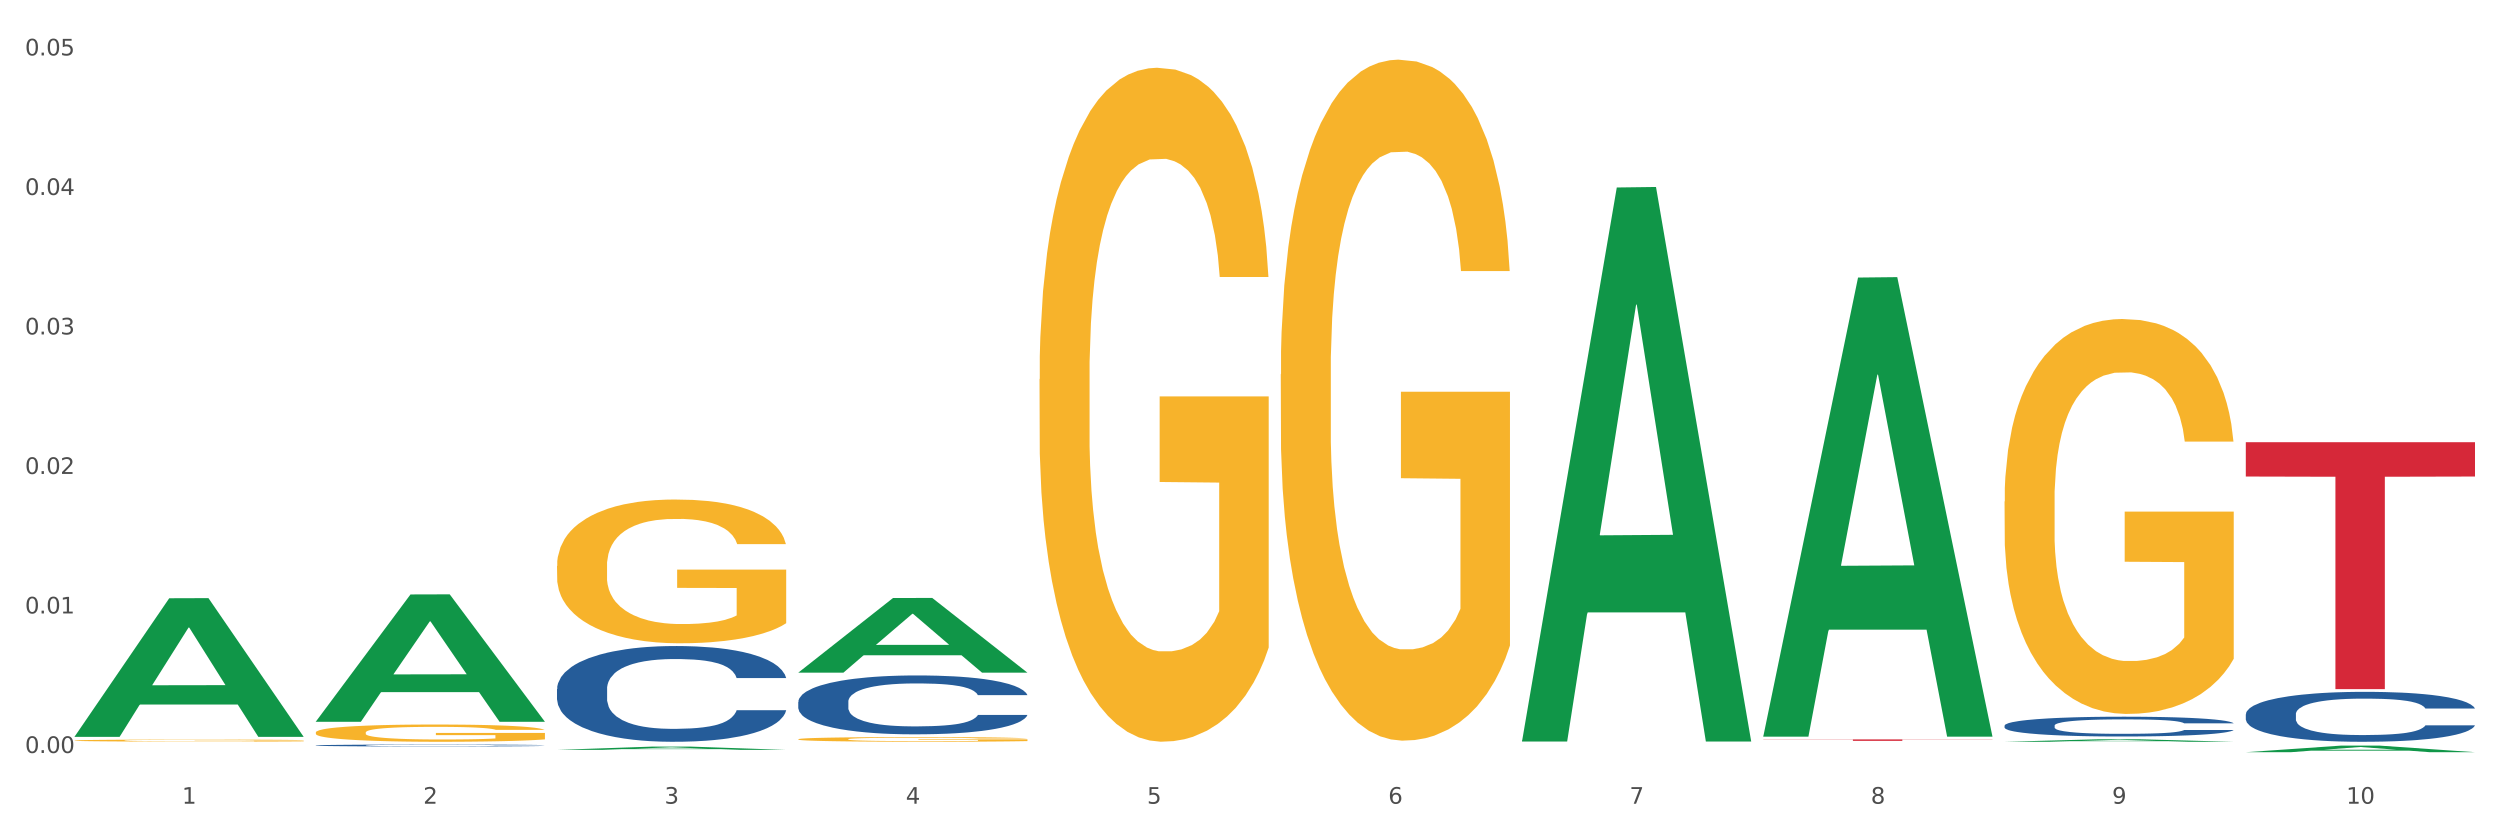 <?xml version="1.0" encoding="utf-8" standalone="no"?>
<!DOCTYPE svg PUBLIC "-//W3C//DTD SVG 1.1//EN"
  "http://www.w3.org/Graphics/SVG/1.1/DTD/svg11.dtd">
<svg xmlns:xlink="http://www.w3.org/1999/xlink" width="1080pt" height="360pt" viewBox="0 0 1080 360" xmlns="http://www.w3.org/2000/svg" version="1.1">
 <rect x="0" y="0" width="1080" height="360" fill="#333333" stroke="none"/>
 <defs>
  <style type="text/css">*{stroke-linejoin: round; stroke-linecap: butt}</style>
 </defs>
 <g id="figure_1">
  <g id="patch_1">
   <path d="M 0 360 
L 1080 360 
L 1080 0 
L 0 0 
z
" style="fill: #ffffff; stroke: #ffffff; stroke-linejoin: miter"/>
  </g>
  <g id="axes_1">
   <g id="matplotlib.axis_1">
    <g id="xtick_1">
     <g id="text_1">
      <!-- 1 -->
      <g style="fill: #4d4d4d" transform="translate(78.627 347.204) scale(0.096 -0.096)">
       <defs>
        <path id="DejaVuSans-31" d="M 794 531 
L 1825 531 
L 1825 4091 
L 703 3866 
L 703 4441 
L 1819 4666 
L 2450 4666 
L 2450 531 
L 3481 531 
L 3481 0 
L 794 0 
L 794 531 
z
" transform="scale(0.016)"/>
       </defs>
       <use xlink:href="#DejaVuSans-31"/>
      </g>
     </g>
    </g>
    <g id="xtick_2">
     <g id="text_2">
      <!-- 2 -->
      <g style="fill: #4d4d4d" transform="translate(182.851 347.204) scale(0.096 -0.096)">
       <defs>
        <path id="DejaVuSans-32" d="M 1228 531 
L 3431 531 
L 3431 0 
L 469 0 
L 469 531 
Q 828 903 1448 1529 
Q 2069 2156 2228 2338 
Q 2531 2678 2651 2914 
Q 2772 3150 2772 3378 
Q 2772 3750 2511 3984 
Q 2250 4219 1831 4219 
Q 1534 4219 1204 4116 
Q 875 4013 500 3803 
L 500 4441 
Q 881 4594 1212 4672 
Q 1544 4750 1819 4750 
Q 2544 4750 2975 4387 
Q 3406 4025 3406 3419 
Q 3406 3131 3298 2873 
Q 3191 2616 2906 2266 
Q 2828 2175 2409 1742 
Q 1991 1309 1228 531 
z
" transform="scale(0.016)"/>
       </defs>
       <use xlink:href="#DejaVuSans-32"/>
      </g>
     </g>
    </g>
    <g id="xtick_3">
     <g id="text_3">
      <!-- 3 -->
      <g style="fill: #4d4d4d" transform="translate(287.074 347.204) scale(0.096 -0.096)">
       <defs>
        <path id="DejaVuSans-33" d="M 2597 2516 
Q 3050 2419 3304 2112 
Q 3559 1806 3559 1356 
Q 3559 666 3084 287 
Q 2609 -91 1734 -91 
Q 1441 -91 1130 -33 
Q 819 25 488 141 
L 488 750 
Q 750 597 1062 519 
Q 1375 441 1716 441 
Q 2309 441 2620 675 
Q 2931 909 2931 1356 
Q 2931 1769 2642 2001 
Q 2353 2234 1838 2234 
L 1294 2234 
L 1294 2753 
L 1863 2753 
Q 2328 2753 2575 2939 
Q 2822 3125 2822 3475 
Q 2822 3834 2567 4026 
Q 2313 4219 1838 4219 
Q 1578 4219 1281 4162 
Q 984 4106 628 3988 
L 628 4550 
Q 988 4650 1302 4700 
Q 1616 4750 1894 4750 
Q 2613 4750 3031 4423 
Q 3450 4097 3450 3541 
Q 3450 3153 3228 2886 
Q 3006 2619 2597 2516 
z
" transform="scale(0.016)"/>
       </defs>
       <use xlink:href="#DejaVuSans-33"/>
      </g>
     </g>
    </g>
    <g id="xtick_4">
     <g id="text_4">
      <!-- 4 -->
      <g style="fill: #4d4d4d" transform="translate(391.298 347.204) scale(0.096 -0.096)">
       <defs>
        <path id="DejaVuSans-34" d="M 2419 4116 
L 825 1625 
L 2419 1625 
L 2419 4116 
z
M 2253 4666 
L 3047 4666 
L 3047 1625 
L 3713 1625 
L 3713 1100 
L 3047 1100 
L 3047 0 
L 2419 0 
L 2419 1100 
L 313 1100 
L 313 1709 
L 2253 4666 
z
" transform="scale(0.016)"/>
       </defs>
       <use xlink:href="#DejaVuSans-34"/>
      </g>
     </g>
    </g>
    <g id="xtick_5">
     <g id="text_5">
      <!-- 5 -->
      <g style="fill: #4d4d4d" transform="translate(495.522 347.204) scale(0.096 -0.096)">
       <defs>
        <path id="DejaVuSans-35" d="M 691 4666 
L 3169 4666 
L 3169 4134 
L 1269 4134 
L 1269 2991 
Q 1406 3038 1543 3061 
Q 1681 3084 1819 3084 
Q 2600 3084 3056 2656 
Q 3513 2228 3513 1497 
Q 3513 744 3044 326 
Q 2575 -91 1722 -91 
Q 1428 -91 1123 -41 
Q 819 9 494 109 
L 494 744 
Q 775 591 1075 516 
Q 1375 441 1709 441 
Q 2250 441 2565 725 
Q 2881 1009 2881 1497 
Q 2881 1984 2565 2268 
Q 2250 2553 1709 2553 
Q 1456 2553 1204 2497 
Q 953 2441 691 2322 
L 691 4666 
z
" transform="scale(0.016)"/>
       </defs>
       <use xlink:href="#DejaVuSans-35"/>
      </g>
     </g>
    </g>
    <g id="xtick_6">
     <g id="text_6">
      <!-- 6 -->
      <g style="fill: #4d4d4d" transform="translate(599.745 347.204) scale(0.096 -0.096)">
       <defs>
        <path id="DejaVuSans-36" d="M 2113 2584 
Q 1688 2584 1439 2293 
Q 1191 2003 1191 1497 
Q 1191 994 1439 701 
Q 1688 409 2113 409 
Q 2538 409 2786 701 
Q 3034 994 3034 1497 
Q 3034 2003 2786 2293 
Q 2538 2584 2113 2584 
z
M 3366 4563 
L 3366 3988 
Q 3128 4100 2886 4159 
Q 2644 4219 2406 4219 
Q 1781 4219 1451 3797 
Q 1122 3375 1075 2522 
Q 1259 2794 1537 2939 
Q 1816 3084 2150 3084 
Q 2853 3084 3261 2657 
Q 3669 2231 3669 1497 
Q 3669 778 3244 343 
Q 2819 -91 2113 -91 
Q 1303 -91 875 529 
Q 447 1150 447 2328 
Q 447 3434 972 4092 
Q 1497 4750 2381 4750 
Q 2619 4750 2861 4703 
Q 3103 4656 3366 4563 
z
" transform="scale(0.016)"/>
       </defs>
       <use xlink:href="#DejaVuSans-36"/>
      </g>
     </g>
    </g>
    <g id="xtick_7">
     <g id="text_7">
      <!-- 7 -->
      <g style="fill: #4d4d4d" transform="translate(703.969 347.204) scale(0.096 -0.096)">
       <defs>
        <path id="DejaVuSans-37" d="M 525 4666 
L 3525 4666 
L 3525 4397 
L 1831 0 
L 1172 0 
L 2766 4134 
L 525 4134 
L 525 4666 
z
" transform="scale(0.016)"/>
       </defs>
       <use xlink:href="#DejaVuSans-37"/>
      </g>
     </g>
    </g>
    <g id="xtick_8">
     <g id="text_8">
      <!-- 8 -->
      <g style="fill: #4d4d4d" transform="translate(808.193 347.204) scale(0.096 -0.096)">
       <defs>
        <path id="DejaVuSans-38" d="M 2034 2216 
Q 1584 2216 1326 1975 
Q 1069 1734 1069 1313 
Q 1069 891 1326 650 
Q 1584 409 2034 409 
Q 2484 409 2743 651 
Q 3003 894 3003 1313 
Q 3003 1734 2745 1975 
Q 2488 2216 2034 2216 
z
M 1403 2484 
Q 997 2584 770 2862 
Q 544 3141 544 3541 
Q 544 4100 942 4425 
Q 1341 4750 2034 4750 
Q 2731 4750 3128 4425 
Q 3525 4100 3525 3541 
Q 3525 3141 3298 2862 
Q 3072 2584 2669 2484 
Q 3125 2378 3379 2068 
Q 3634 1759 3634 1313 
Q 3634 634 3220 271 
Q 2806 -91 2034 -91 
Q 1263 -91 848 271 
Q 434 634 434 1313 
Q 434 1759 690 2068 
Q 947 2378 1403 2484 
z
M 1172 3481 
Q 1172 3119 1398 2916 
Q 1625 2713 2034 2713 
Q 2441 2713 2670 2916 
Q 2900 3119 2900 3481 
Q 2900 3844 2670 4047 
Q 2441 4250 2034 4250 
Q 1625 4250 1398 4047 
Q 1172 3844 1172 3481 
z
" transform="scale(0.016)"/>
       </defs>
       <use xlink:href="#DejaVuSans-38"/>
      </g>
     </g>
    </g>
    <g id="xtick_9">
     <g id="text_9">
      <!-- 9 -->
      <g style="fill: #4d4d4d" transform="translate(912.416 347.204) scale(0.096 -0.096)">
       <defs>
        <path id="DejaVuSans-39" d="M 703 97 
L 703 672 
Q 941 559 1184 500 
Q 1428 441 1663 441 
Q 2288 441 2617 861 
Q 2947 1281 2994 2138 
Q 2813 1869 2534 1725 
Q 2256 1581 1919 1581 
Q 1219 1581 811 2004 
Q 403 2428 403 3163 
Q 403 3881 828 4315 
Q 1253 4750 1959 4750 
Q 2769 4750 3195 4129 
Q 3622 3509 3622 2328 
Q 3622 1225 3098 567 
Q 2575 -91 1691 -91 
Q 1453 -91 1209 -44 
Q 966 3 703 97 
z
M 1959 2075 
Q 2384 2075 2632 2365 
Q 2881 2656 2881 3163 
Q 2881 3666 2632 3958 
Q 2384 4250 1959 4250 
Q 1534 4250 1286 3958 
Q 1038 3666 1038 3163 
Q 1038 2656 1286 2365 
Q 1534 2075 1959 2075 
z
" transform="scale(0.016)"/>
       </defs>
       <use xlink:href="#DejaVuSans-39"/>
      </g>
     </g>
    </g>
    <g id="xtick_10">
     <g id="text_10">
      <!-- 10 -->
      <g style="fill: #4d4d4d" transform="translate(1013.586 347.204) scale(0.096 -0.096)">
       <defs>
        <path id="DejaVuSans-30" d="M 2034 4250 
Q 1547 4250 1301 3770 
Q 1056 3291 1056 2328 
Q 1056 1369 1301 889 
Q 1547 409 2034 409 
Q 2525 409 2770 889 
Q 3016 1369 3016 2328 
Q 3016 3291 2770 3770 
Q 2525 4250 2034 4250 
z
M 2034 4750 
Q 2819 4750 3233 4129 
Q 3647 3509 3647 2328 
Q 3647 1150 3233 529 
Q 2819 -91 2034 -91 
Q 1250 -91 836 529 
Q 422 1150 422 2328 
Q 422 3509 836 4129 
Q 1250 4750 2034 4750 
z
" transform="scale(0.016)"/>
       </defs>
       <use xlink:href="#DejaVuSans-31"/>
       <use xlink:href="#DejaVuSans-30" transform="translate(63.623 0)"/>
      </g>
     </g>
    </g>
    <g id="xtick_11"/>
    <g id="xtick_12"/>
    <g id="xtick_13"/>
    <g id="xtick_14"/>
    <g id="xtick_15"/>
    <g id="xtick_16"/>
    <g id="xtick_17"/>
    <g id="xtick_18"/>
    <g id="xtick_19"/>
   </g>
   <g id="matplotlib.axis_2">
    <g id="ytick_1">
     <g id="text_11">
      <!-- 0.00 -->
      <g style="fill: #4d4d4d" transform="translate(10.8 325.285) scale(0.096 -0.096)">
       <defs>
        <path id="DejaVuSans-2e" d="M 684 794 
L 1344 794 
L 1344 0 
L 684 0 
L 684 794 
z
" transform="scale(0.016)"/>
       </defs>
       <use xlink:href="#DejaVuSans-30"/>
       <use xlink:href="#DejaVuSans-2e" transform="translate(63.623 0)"/>
       <use xlink:href="#DejaVuSans-30" transform="translate(95.41 0)"/>
       <use xlink:href="#DejaVuSans-30" transform="translate(159.033 0)"/>
      </g>
     </g>
    </g>
    <g id="ytick_2">
     <g id="text_12">
      <!-- 0.01 -->
      <g style="fill: #4d4d4d" transform="translate(10.8 265.018) scale(0.096 -0.096)">
       <use xlink:href="#DejaVuSans-30"/>
       <use xlink:href="#DejaVuSans-2e" transform="translate(63.623 0)"/>
       <use xlink:href="#DejaVuSans-30" transform="translate(95.41 0)"/>
       <use xlink:href="#DejaVuSans-31" transform="translate(159.033 0)"/>
      </g>
     </g>
    </g>
    <g id="ytick_3">
     <g id="text_13">
      <!-- 0.02 -->
      <g style="fill: #4d4d4d" transform="translate(10.8 204.751) scale(0.096 -0.096)">
       <use xlink:href="#DejaVuSans-30"/>
       <use xlink:href="#DejaVuSans-2e" transform="translate(63.623 0)"/>
       <use xlink:href="#DejaVuSans-30" transform="translate(95.41 0)"/>
       <use xlink:href="#DejaVuSans-32" transform="translate(159.033 0)"/>
      </g>
     </g>
    </g>
    <g id="ytick_4">
     <g id="text_14">
      <!-- 0.03 -->
      <g style="fill: #4d4d4d" transform="translate(10.8 144.484) scale(0.096 -0.096)">
       <use xlink:href="#DejaVuSans-30"/>
       <use xlink:href="#DejaVuSans-2e" transform="translate(63.623 0)"/>
       <use xlink:href="#DejaVuSans-30" transform="translate(95.41 0)"/>
       <use xlink:href="#DejaVuSans-33" transform="translate(159.033 0)"/>
      </g>
     </g>
    </g>
    <g id="ytick_5">
     <g id="text_15">
      <!-- 0.04 -->
      <g style="fill: #4d4d4d" transform="translate(10.8 84.217) scale(0.096 -0.096)">
       <use xlink:href="#DejaVuSans-30"/>
       <use xlink:href="#DejaVuSans-2e" transform="translate(63.623 0)"/>
       <use xlink:href="#DejaVuSans-30" transform="translate(95.41 0)"/>
       <use xlink:href="#DejaVuSans-34" transform="translate(159.033 0)"/>
      </g>
     </g>
    </g>
    <g id="ytick_6">
     <g id="text_16">
      <!-- 0.05 -->
      <g style="fill: #4d4d4d" transform="translate(10.8 23.95) scale(0.096 -0.096)">
       <use xlink:href="#DejaVuSans-30"/>
       <use xlink:href="#DejaVuSans-2e" transform="translate(63.623 0)"/>
       <use xlink:href="#DejaVuSans-30" transform="translate(95.41 0)"/>
       <use xlink:href="#DejaVuSans-35" transform="translate(159.033 0)"/>
      </g>
     </g>
    </g>
    <g id="ytick_7"/>
    <g id="ytick_8"/>
    <g id="ytick_9"/>
    <g id="ytick_10"/>
    <g id="ytick_11"/>
   </g>
   <g id="PolyCollection_1">
    <path d="M 32.175 318.204 
L 32.277 318.147 
L 73.107 258.444 
L 90.051 258.388 
L 131.187 318.316 
L 111.589 318.316 
L 102.709 304.361 
L 60.552 304.361 
L 60.246 304.586 
L 51.671 318.316 
L 32.175 318.316 
L 32.175 318.204 
L 65.86 296.033 
L 97.401 295.977 
L 81.783 271.162 
L 81.579 271.049 
L 81.375 271.218 
L 65.758 295.977 
L 65.86 296.033 
L 32.175 318.204 
z
" clip-path="url(#pcb79da518d)" style="fill: #109648"/>
    <path d="M 344.846 303.222 
L 344.963 303.199 
L 344.963 302.548 
L 345.314 301.665 
L 346.601 300.039 
L 348.24 298.807 
L 351.049 297.366 
L 352.57 296.762 
L 354.56 296.088 
L 358.656 294.996 
L 363.338 294.067 
L 366.615 293.556 
L 369.072 293.23 
L 374.573 292.649 
L 377.733 292.394 
L 381.01 292.185 
L 383.819 292.045 
L 388.5 291.883 
L 392.245 291.813 
L 396.576 291.79 
L 400.204 291.813 
L 405.002 291.906 
L 412.025 292.185 
L 414.716 292.347 
L 418.344 292.626 
L 422.09 292.998 
L 425.133 293.37 
L 428.644 293.904 
L 432.272 294.601 
L 435.783 295.484 
L 438.241 296.297 
L 440.23 297.157 
L 441.986 298.203 
L 443.273 299.341 
L 443.858 300.294 
L 422.441 300.294 
L 421.856 299.434 
L 420.685 298.505 
L 419.515 297.878 
L 418.227 297.366 
L 416.238 296.785 
L 414.482 296.414 
L 411.556 295.972 
L 408.865 295.693 
L 406.641 295.531 
L 403.949 295.391 
L 398.214 295.252 
L 394.118 295.252 
L 391.543 295.298 
L 388.383 295.414 
L 385.691 295.577 
L 382.531 295.856 
L 380.074 296.158 
L 377.616 296.553 
L 376.211 296.832 
L 374.105 297.343 
L 372.7 297.761 
L 370.828 298.482 
L 369.775 298.993 
L 367.902 300.317 
L 367.083 301.293 
L 366.732 301.967 
L 366.498 302.711 
L 366.498 306.336 
L 367.2 307.962 
L 367.785 308.659 
L 368.721 309.449 
L 370.477 310.472 
L 373.052 311.471 
L 375.743 312.191 
L 377.967 312.633 
L 380.074 312.958 
L 382.18 313.214 
L 384.755 313.446 
L 386.862 313.585 
L 390.022 313.725 
L 393.767 313.794 
L 396.693 313.794 
L 402.662 313.678 
L 405.353 313.562 
L 407.928 313.399 
L 410.737 313.144 
L 412.961 312.865 
L 414.248 312.656 
L 416.355 312.214 
L 417.993 311.75 
L 419.398 311.215 
L 420.334 310.751 
L 421.387 310.053 
L 422.207 309.263 
L 422.441 308.845 
L 443.858 308.845 
L 443.39 309.682 
L 442.571 310.495 
L 440.932 311.587 
L 439.645 312.214 
L 437.655 312.981 
L 435.549 313.632 
L 432.623 314.352 
L 429.931 314.887 
L 427.122 315.351 
L 424.079 315.77 
L 418.579 316.35 
L 416.589 316.513 
L 412.376 316.792 
L 409.099 316.955 
L 404.3 317.117 
L 399.385 317.21 
L 394.235 317.233 
L 389.671 317.187 
L 384.638 317.048 
L 381.478 316.908 
L 377.967 316.699 
L 373.871 316.374 
L 370.009 315.979 
L 366.38 315.514 
L 362.986 314.98 
L 359.826 314.375 
L 355.73 313.376 
L 352.687 312.4 
L 350.464 311.494 
L 348.942 310.727 
L 347.421 309.751 
L 346.601 309.077 
L 345.314 307.451 
L 344.846 305.941 
L 344.846 303.222 
z
" clip-path="url(#pcb79da518d)" style="fill: #255c99"/>
    <path d="M 865.964 313.456 
L 866.081 313.448 
L 866.081 313.229 
L 866.432 312.932 
L 867.719 312.385 
L 869.358 311.971 
L 872.167 311.487 
L 873.688 311.284 
L 875.678 311.057 
L 879.774 310.69 
L 884.456 310.378 
L 887.733 310.206 
L 890.19 310.096 
L 895.691 309.901 
L 898.851 309.815 
L 902.128 309.745 
L 904.937 309.698 
L 909.618 309.643 
L 913.364 309.62 
L 917.694 309.612 
L 921.322 309.62 
L 926.12 309.651 
L 933.143 309.745 
L 935.834 309.799 
L 939.463 309.893 
L 943.208 310.018 
L 946.251 310.143 
L 949.762 310.323 
L 953.39 310.557 
L 956.901 310.854 
L 959.359 311.128 
L 961.348 311.417 
L 963.104 311.768 
L 964.391 312.151 
L 964.976 312.471 
L 943.559 312.471 
L 942.974 312.182 
L 941.803 311.87 
L 940.633 311.659 
L 939.346 311.487 
L 937.356 311.292 
L 935.6 311.167 
L 932.674 311.018 
L 929.983 310.924 
L 927.759 310.87 
L 925.067 310.823 
L 919.332 310.776 
L 915.236 310.776 
L 912.661 310.792 
L 909.501 310.831 
L 906.81 310.885 
L 903.65 310.979 
L 901.192 311.081 
L 898.734 311.214 
L 897.33 311.307 
L 895.223 311.479 
L 893.819 311.62 
L 891.946 311.862 
L 890.893 312.034 
L 889.02 312.479 
L 888.201 312.807 
L 887.85 313.034 
L 887.616 313.284 
L 887.616 314.503 
L 888.318 315.05 
L 888.903 315.284 
L 889.839 315.55 
L 891.595 315.893 
L 894.17 316.229 
L 896.861 316.471 
L 899.085 316.62 
L 901.192 316.729 
L 903.298 316.815 
L 905.873 316.893 
L 907.98 316.94 
L 911.14 316.987 
L 914.885 317.01 
L 917.811 317.01 
L 923.78 316.971 
L 926.472 316.932 
L 929.046 316.878 
L 931.855 316.792 
L 934.079 316.698 
L 935.366 316.628 
L 937.473 316.479 
L 939.111 316.323 
L 940.516 316.143 
L 941.452 315.987 
L 942.505 315.753 
L 943.325 315.487 
L 943.559 315.346 
L 964.976 315.346 
L 964.508 315.628 
L 963.689 315.901 
L 962.05 316.268 
L 960.763 316.479 
L 958.773 316.737 
L 956.667 316.956 
L 953.741 317.198 
L 951.049 317.378 
L 948.24 317.534 
L 945.197 317.675 
L 939.697 317.87 
L 937.707 317.925 
L 933.494 318.018 
L 930.217 318.073 
L 925.418 318.128 
L 920.503 318.159 
L 915.353 318.167 
L 910.789 318.151 
L 905.756 318.104 
L 902.596 318.057 
L 899.085 317.987 
L 894.989 317.878 
L 891.127 317.745 
L 887.499 317.589 
L 884.105 317.409 
L 880.945 317.206 
L 876.848 316.87 
L 873.805 316.542 
L 871.582 316.237 
L 870.06 315.979 
L 868.539 315.651 
L 867.719 315.425 
L 866.432 314.878 
L 865.964 314.37 
L 865.964 313.456 
z
" clip-path="url(#pcb79da518d)" style="fill: #255c99"/>
    <path d="M 970.188 308.571 
L 970.305 308.551 
L 970.305 307.999 
L 970.656 307.25 
L 971.943 305.871 
L 973.582 304.827 
L 976.39 303.605 
L 977.912 303.092 
L 979.902 302.521 
L 983.998 301.595 
L 988.679 300.806 
L 991.956 300.373 
L 994.414 300.097 
L 999.915 299.604 
L 1003.075 299.388 
L 1006.352 299.21 
L 1009.161 299.092 
L 1013.842 298.954 
L 1017.587 298.895 
L 1021.917 298.875 
L 1025.546 298.895 
L 1030.344 298.974 
L 1037.366 299.21 
L 1040.058 299.348 
L 1043.686 299.585 
L 1047.431 299.9 
L 1050.474 300.215 
L 1053.985 300.669 
L 1057.613 301.26 
L 1061.125 302.009 
L 1063.582 302.698 
L 1065.572 303.427 
L 1067.327 304.314 
L 1068.615 305.28 
L 1069.2 306.088 
L 1047.782 306.088 
L 1047.197 305.359 
L 1046.027 304.57 
L 1044.857 304.038 
L 1043.569 303.605 
L 1041.58 303.112 
L 1039.824 302.797 
L 1036.898 302.422 
L 1034.206 302.186 
L 1031.983 302.048 
L 1029.291 301.93 
L 1023.556 301.811 
L 1019.46 301.811 
L 1016.885 301.851 
L 1013.725 301.949 
L 1011.033 302.087 
L 1007.873 302.324 
L 1005.415 302.58 
L 1002.958 302.915 
L 1001.553 303.152 
L 999.447 303.585 
L 998.042 303.94 
L 996.17 304.551 
L 995.116 304.984 
L 993.244 306.107 
L 992.424 306.935 
L 992.073 307.507 
L 991.839 308.137 
L 991.839 311.211 
L 992.541 312.591 
L 993.127 313.182 
L 994.063 313.852 
L 995.818 314.719 
L 998.393 315.567 
L 1001.085 316.177 
L 1003.309 316.552 
L 1005.415 316.828 
L 1007.522 317.045 
L 1010.097 317.242 
L 1012.203 317.36 
L 1015.363 317.478 
L 1019.109 317.537 
L 1022.035 317.537 
L 1028.003 317.439 
L 1030.695 317.34 
L 1033.27 317.202 
L 1036.079 316.985 
L 1038.303 316.749 
L 1039.59 316.572 
L 1041.697 316.197 
L 1043.335 315.803 
L 1044.739 315.35 
L 1045.676 314.956 
L 1046.729 314.364 
L 1047.548 313.694 
L 1047.782 313.34 
L 1069.2 313.34 
L 1068.732 314.049 
L 1067.913 314.739 
L 1066.274 315.665 
L 1064.987 316.197 
L 1062.997 316.847 
L 1060.89 317.399 
L 1057.965 318.01 
L 1055.273 318.463 
L 1052.464 318.858 
L 1049.421 319.212 
L 1043.92 319.705 
L 1041.931 319.843 
L 1037.717 320.079 
L 1034.44 320.217 
L 1029.642 320.355 
L 1024.726 320.434 
L 1019.577 320.454 
L 1015.012 320.414 
L 1009.98 320.296 
L 1006.82 320.178 
L 1003.309 320.001 
L 999.212 319.725 
L 995.35 319.39 
L 991.722 318.995 
L 988.328 318.542 
L 985.168 318.03 
L 981.072 317.182 
L 978.029 316.355 
L 975.805 315.586 
L 974.284 314.936 
L 972.762 314.108 
L 971.943 313.537 
L 970.656 312.157 
L 970.188 310.876 
L 970.188 308.571 
z
" clip-path="url(#pcb79da518d)" style="fill: #255c99"/>
    <path d="M 32.175 319.909 
L 32.292 319.908 
L 32.292 319.879 
L 32.526 319.854 
L 33.695 319.793 
L 35.448 319.743 
L 36.734 319.716 
L 38.02 319.694 
L 39.54 319.673 
L 41.41 319.65 
L 44.8 319.617 
L 46.904 319.6 
L 49.476 319.582 
L 54.152 319.556 
L 57.542 319.542 
L 61.049 319.53 
L 66.777 319.515 
L 70.517 319.509 
L 74.492 319.504 
L 79.285 319.501 
L 82.909 319.5 
L 90.858 319.502 
L 97.638 319.509 
L 100.911 319.515 
L 105.119 319.525 
L 107.34 319.531 
L 110.964 319.544 
L 114.705 319.561 
L 117.277 319.576 
L 121.134 319.603 
L 124.057 319.631 
L 126.745 319.665 
L 128.148 319.688 
L 129.2 319.71 
L 130.135 319.735 
L 131.071 319.774 
L 110.029 319.774 
L 109.211 319.746 
L 107.925 319.719 
L 106.054 319.694 
L 104.418 319.677 
L 101.612 319.657 
L 99.041 319.644 
L 96.352 319.635 
L 93.079 319.627 
L 90.507 319.623 
L 86.883 319.619 
L 79.752 319.62 
L 74.96 319.627 
L 71.686 319.635 
L 69.582 319.642 
L 67.712 319.65 
L 65.608 319.661 
L 63.153 319.678 
L 61.399 319.694 
L 59.646 319.713 
L 58.243 319.732 
L 56.957 319.755 
L 55.905 319.779 
L 55.087 319.804 
L 54.386 319.835 
L 53.801 319.886 
L 53.801 319.997 
L 54.035 320.022 
L 54.619 320.055 
L 55.321 320.08 
L 56.49 320.11 
L 57.542 320.13 
L 59.529 320.159 
L 61.75 320.183 
L 63.504 320.199 
L 65.257 320.212 
L 68.296 320.229 
L 71.686 320.244 
L 74.609 320.253 
L 78.583 320.261 
L 81.272 320.264 
L 83.61 320.266 
L 89.338 320.266 
L 93.429 320.263 
L 97.988 320.258 
L 101.495 320.25 
L 104.418 320.242 
L 107.691 320.227 
L 109.795 320.213 
L 109.795 320.044 
L 84.078 320.044 
L 84.078 319.931 
L 131.187 319.931 
L 131.187 320.261 
L 129.2 320.278 
L 126.979 320.293 
L 124.641 320.307 
L 121.134 320.324 
L 116.926 320.34 
L 113.185 320.351 
L 109.211 320.361 
L 104.535 320.37 
L 98.456 320.378 
L 94.715 320.381 
L 90.039 320.384 
L 84.545 320.385 
L 79.752 320.383 
L 75.076 320.379 
L 70.167 320.372 
L 65.374 320.361 
L 61.75 320.351 
L 58.126 320.338 
L 54.269 320.321 
L 51.229 320.305 
L 48.891 320.29 
L 46.32 320.271 
L 43.514 320.247 
L 41.41 320.225 
L 39.54 320.203 
L 37.552 320.174 
L 36.15 320.149 
L 34.747 320.117 
L 33.928 320.094 
L 32.993 320.057 
L 32.292 320.006 
L 32.175 319.909 
z
" clip-path="url(#pcb79da518d)" style="fill: #f7b32b"/>
    <path d="M 136.399 316.442 
L 136.516 316.435 
L 136.516 316.19 
L 136.749 315.979 
L 137.918 315.468 
L 139.672 315.046 
L 140.958 314.821 
L 142.244 314.637 
L 143.763 314.453 
L 145.634 314.262 
L 149.024 313.983 
L 151.128 313.84 
L 153.699 313.69 
L 158.375 313.472 
L 161.765 313.35 
L 165.272 313.248 
L 171 313.125 
L 174.741 313.07 
L 178.716 313.03 
L 183.508 313.002 
L 187.132 312.996 
L 195.081 313.016 
L 201.861 313.077 
L 205.135 313.125 
L 209.343 313.207 
L 211.564 313.261 
L 215.188 313.37 
L 218.928 313.513 
L 221.5 313.636 
L 225.358 313.867 
L 228.28 314.099 
L 230.969 314.385 
L 232.372 314.583 
L 233.424 314.766 
L 234.359 314.978 
L 235.294 315.311 
L 214.253 315.311 
L 213.434 315.073 
L 212.148 314.848 
L 210.278 314.63 
L 208.641 314.494 
L 205.836 314.324 
L 203.264 314.215 
L 200.576 314.133 
L 197.302 314.065 
L 194.731 314.031 
L 191.107 314.004 
L 183.976 314.01 
L 179.183 314.065 
L 175.91 314.133 
L 173.806 314.194 
L 171.936 314.262 
L 169.831 314.358 
L 167.377 314.501 
L 165.623 314.63 
L 163.87 314.794 
L 162.467 314.957 
L 161.181 315.148 
L 160.129 315.352 
L 159.311 315.563 
L 158.609 315.822 
L 158.025 316.251 
L 158.025 317.184 
L 158.259 317.396 
L 158.843 317.675 
L 159.544 317.886 
L 160.713 318.138 
L 161.765 318.308 
L 163.753 318.553 
L 165.974 318.758 
L 167.727 318.887 
L 169.481 318.996 
L 172.52 319.146 
L 175.91 319.269 
L 178.833 319.344 
L 182.807 319.412 
L 185.496 319.439 
L 187.834 319.453 
L 193.562 319.453 
L 197.653 319.432 
L 202.212 319.384 
L 205.719 319.323 
L 208.641 319.248 
L 211.915 319.126 
L 214.019 319.01 
L 214.019 317.586 
L 188.301 317.579 
L 188.301 316.633 
L 235.411 316.633 
L 235.411 319.412 
L 233.424 319.555 
L 231.203 319.684 
L 228.865 319.8 
L 225.358 319.943 
L 221.15 320.079 
L 217.409 320.174 
L 213.434 320.256 
L 208.758 320.331 
L 202.68 320.399 
L 198.939 320.427 
L 194.263 320.447 
L 188.769 320.454 
L 183.976 320.44 
L 179.3 320.406 
L 174.39 320.345 
L 169.598 320.256 
L 165.974 320.168 
L 162.35 320.059 
L 158.492 319.916 
L 155.453 319.779 
L 153.115 319.657 
L 150.543 319.5 
L 147.738 319.296 
L 145.634 319.112 
L 143.763 318.921 
L 141.776 318.676 
L 140.373 318.465 
L 138.97 318.199 
L 138.152 318.002 
L 137.217 317.695 
L 136.516 317.266 
L 136.399 316.442 
z
" clip-path="url(#pcb79da518d)" style="fill: #f7b32b"/>
    <path d="M 240.622 244.491 
L 240.739 244.435 
L 240.739 242.393 
L 240.973 240.634 
L 242.142 236.38 
L 243.895 232.863 
L 245.181 230.992 
L 246.467 229.46 
L 247.987 227.929 
L 249.857 226.34 
L 253.247 224.015 
L 255.351 222.824 
L 257.923 221.576 
L 262.599 219.761 
L 265.989 218.74 
L 269.496 217.889 
L 275.224 216.868 
L 278.965 216.414 
L 282.939 216.074 
L 287.732 215.847 
L 291.356 215.79 
L 299.305 215.96 
L 306.085 216.471 
L 309.358 216.868 
L 313.566 217.549 
L 315.788 218.002 
L 319.411 218.91 
L 323.152 220.101 
L 325.724 221.122 
L 329.581 223.051 
L 332.504 224.979 
L 335.193 227.361 
L 336.595 229.006 
L 337.647 230.538 
L 338.583 232.296 
L 339.518 235.076 
L 318.476 235.076 
L 317.658 233.09 
L 316.372 231.219 
L 314.502 229.403 
L 312.865 228.269 
L 310.06 226.851 
L 307.488 225.943 
L 304.799 225.263 
L 301.526 224.696 
L 298.954 224.412 
L 295.33 224.185 
L 288.2 224.242 
L 283.407 224.696 
L 280.134 225.263 
L 278.03 225.773 
L 276.159 226.34 
L 274.055 227.135 
L 271.6 228.326 
L 269.847 229.403 
L 268.093 230.765 
L 266.69 232.126 
L 265.405 233.714 
L 264.352 235.416 
L 263.534 237.174 
L 262.833 239.33 
L 262.248 242.903 
L 262.248 250.674 
L 262.482 252.432 
L 263.067 254.758 
L 263.768 256.516 
L 264.937 258.615 
L 265.989 260.033 
L 267.976 262.075 
L 270.197 263.777 
L 271.951 264.855 
L 273.704 265.762 
L 276.744 267.01 
L 280.134 268.031 
L 283.056 268.655 
L 287.031 269.222 
L 289.719 269.449 
L 292.057 269.562 
L 297.785 269.562 
L 301.877 269.392 
L 306.436 268.995 
L 309.943 268.485 
L 312.865 267.861 
L 316.138 266.84 
L 318.242 265.875 
L 318.242 254.021 
L 292.525 253.964 
L 292.525 246.08 
L 339.635 246.08 
L 339.635 269.222 
L 337.647 270.413 
L 335.426 271.491 
L 333.088 272.455 
L 329.581 273.646 
L 325.373 274.781 
L 321.632 275.575 
L 317.658 276.256 
L 312.982 276.88 
L 306.903 277.447 
L 303.163 277.674 
L 298.487 277.844 
L 292.992 277.9 
L 288.2 277.787 
L 283.524 277.503 
L 278.614 276.993 
L 273.821 276.256 
L 270.197 275.518 
L 266.574 274.611 
L 262.716 273.419 
L 259.677 272.285 
L 257.339 271.264 
L 254.767 269.959 
L 251.961 268.258 
L 249.857 266.726 
L 247.987 265.138 
L 246 263.096 
L 244.597 261.338 
L 243.194 259.126 
L 242.376 257.481 
L 241.441 254.928 
L 240.739 251.355 
L 240.622 244.491 
z
" clip-path="url(#pcb79da518d)" style="fill: #f7b32b"/>
    <path d="M 344.846 319.35 
L 344.963 319.348 
L 344.963 319.281 
L 345.197 319.224 
L 346.366 319.086 
L 348.119 318.972 
L 349.405 318.911 
L 350.691 318.861 
L 352.21 318.811 
L 354.081 318.76 
L 357.471 318.684 
L 359.575 318.646 
L 362.147 318.605 
L 366.823 318.546 
L 370.213 318.513 
L 373.72 318.485 
L 379.448 318.452 
L 383.188 318.437 
L 387.163 318.426 
L 391.956 318.419 
L 395.579 318.417 
L 403.529 318.423 
L 410.309 318.439 
L 413.582 318.452 
L 417.79 318.474 
L 420.011 318.489 
L 423.635 318.518 
L 427.376 318.557 
L 429.947 318.59 
L 433.805 318.653 
L 436.728 318.716 
L 439.416 318.793 
L 440.819 318.846 
L 441.871 318.896 
L 442.806 318.953 
L 443.741 319.044 
L 422.7 319.044 
L 421.882 318.979 
L 420.596 318.918 
L 418.725 318.859 
L 417.089 318.823 
L 414.283 318.776 
L 411.711 318.747 
L 409.023 318.725 
L 405.75 318.706 
L 403.178 318.697 
L 399.554 318.69 
L 392.423 318.692 
L 387.63 318.706 
L 384.357 318.725 
L 382.253 318.741 
L 380.383 318.76 
L 378.279 318.786 
L 375.824 318.824 
L 374.07 318.859 
L 372.317 318.904 
L 370.914 318.948 
L 369.628 318.999 
L 368.576 319.055 
L 367.758 319.112 
L 367.056 319.182 
L 366.472 319.298 
L 366.472 319.551 
L 366.706 319.608 
L 367.29 319.683 
L 367.992 319.74 
L 369.161 319.809 
L 370.213 319.855 
L 372.2 319.921 
L 374.421 319.976 
L 376.174 320.011 
L 377.928 320.041 
L 380.967 320.081 
L 384.357 320.115 
L 387.28 320.135 
L 391.254 320.153 
L 393.943 320.161 
L 396.281 320.164 
L 402.009 320.164 
L 406.1 320.159 
L 410.659 320.146 
L 414.166 320.129 
L 417.089 320.109 
L 420.362 320.076 
L 422.466 320.045 
L 422.466 319.659 
L 396.748 319.658 
L 396.748 319.401 
L 443.858 319.401 
L 443.858 320.153 
L 441.871 320.192 
L 439.65 320.227 
L 437.312 320.258 
L 433.805 320.297 
L 429.597 320.334 
L 425.856 320.36 
L 421.882 320.382 
L 417.206 320.402 
L 411.127 320.421 
L 407.386 320.428 
L 402.71 320.434 
L 397.216 320.435 
L 392.423 320.432 
L 387.747 320.422 
L 382.838 320.406 
L 378.045 320.382 
L 374.421 320.358 
L 370.797 320.328 
L 366.94 320.29 
L 363.9 320.253 
L 361.562 320.22 
L 358.99 320.177 
L 356.185 320.122 
L 354.081 320.072 
L 352.21 320.021 
L 350.223 319.954 
L 348.82 319.897 
L 347.418 319.825 
L 346.599 319.772 
L 345.664 319.689 
L 344.963 319.573 
L 344.846 319.35 
z
" clip-path="url(#pcb79da518d)" style="fill: #f7b32b"/>
    <path d="M 449.069 163.81 
L 449.186 163.544 
L 449.186 153.972 
L 449.42 145.729 
L 450.589 125.786 
L 452.343 109.3 
L 453.628 100.525 
L 454.914 93.346 
L 456.434 86.166 
L 458.304 78.721 
L 461.694 67.819 
L 463.799 62.235 
L 466.37 56.385 
L 471.046 47.876 
L 474.436 43.09 
L 477.943 39.101 
L 483.671 34.315 
L 487.412 32.188 
L 491.386 30.592 
L 496.179 29.529 
L 499.803 29.263 
L 507.752 30.061 
L 514.532 32.454 
L 517.805 34.315 
L 522.014 37.506 
L 524.235 39.633 
L 527.859 43.887 
L 531.599 49.471 
L 534.171 54.258 
L 538.029 63.298 
L 540.951 72.339 
L 543.64 83.507 
L 545.043 91.218 
L 546.095 98.398 
L 547.03 106.641 
L 547.965 119.67 
L 526.923 119.67 
L 526.105 110.363 
L 524.819 101.589 
L 522.949 93.08 
L 521.312 87.762 
L 518.507 81.114 
L 515.935 76.86 
L 513.246 73.669 
L 509.973 71.01 
L 507.401 69.68 
L 503.778 68.617 
L 496.647 68.882 
L 491.854 71.01 
L 488.581 73.669 
L 486.477 76.062 
L 484.606 78.721 
L 482.502 82.444 
L 480.047 88.027 
L 478.294 93.08 
L 476.54 99.461 
L 475.138 105.843 
L 473.852 113.288 
L 472.8 121.265 
L 471.981 129.508 
L 471.28 139.613 
L 470.696 156.365 
L 470.696 192.793 
L 470.929 201.036 
L 471.514 211.939 
L 472.215 220.182 
L 473.384 230.02 
L 474.436 236.668 
L 476.424 246.24 
L 478.645 254.217 
L 480.398 259.269 
L 482.152 263.524 
L 485.191 269.374 
L 488.581 274.16 
L 491.503 277.085 
L 495.478 279.744 
L 498.167 280.808 
L 500.505 281.339 
L 506.232 281.339 
L 510.324 280.542 
L 514.883 278.68 
L 518.39 276.287 
L 521.312 273.362 
L 524.585 268.576 
L 526.69 264.056 
L 526.69 208.482 
L 500.972 208.216 
L 500.972 171.255 
L 548.082 171.255 
L 548.082 279.744 
L 546.095 285.328 
L 543.874 290.38 
L 541.536 294.9 
L 538.029 300.484 
L 533.82 305.802 
L 530.08 309.525 
L 526.105 312.716 
L 521.429 315.641 
L 515.351 318.3 
L 511.61 319.364 
L 506.934 320.161 
L 501.44 320.427 
L 496.647 319.895 
L 491.971 318.566 
L 487.061 316.173 
L 482.268 312.716 
L 478.645 309.259 
L 475.021 305.005 
L 471.163 299.421 
L 468.124 294.103 
L 465.786 289.316 
L 463.214 283.201 
L 460.409 275.224 
L 458.304 268.044 
L 456.434 260.599 
L 454.447 251.026 
L 453.044 242.783 
L 451.641 232.413 
L 450.823 224.702 
L 449.888 212.736 
L 449.186 195.984 
L 449.069 163.81 
z
" clip-path="url(#pcb79da518d)" style="fill: #f7b32b"/>
    <path d="M 553.293 161.713 
L 553.41 161.444 
L 553.41 151.772 
L 553.644 143.442 
L 554.813 123.291 
L 556.566 106.633 
L 557.852 97.766 
L 559.138 90.512 
L 560.658 83.258 
L 562.528 75.734 
L 565.918 64.718 
L 568.022 59.076 
L 570.594 53.165 
L 575.27 44.567 
L 578.66 39.731 
L 582.167 35.701 
L 587.895 30.864 
L 591.636 28.715 
L 595.61 27.103 
L 600.403 26.028 
L 604.027 25.759 
L 611.976 26.566 
L 618.756 28.984 
L 622.029 30.864 
L 626.237 34.089 
L 628.458 36.238 
L 632.082 40.537 
L 635.823 46.179 
L 638.395 51.016 
L 642.252 60.151 
L 645.175 69.286 
L 647.863 80.571 
L 649.266 88.362 
L 650.318 95.617 
L 651.253 103.946 
L 652.189 117.112 
L 631.147 117.112 
L 630.329 107.708 
L 629.043 98.841 
L 627.173 90.243 
L 625.536 84.87 
L 622.73 78.153 
L 620.159 73.854 
L 617.47 70.629 
L 614.197 67.943 
L 611.625 66.599 
L 608.001 65.524 
L 600.87 65.793 
L 596.078 67.943 
L 592.805 70.629 
L 590.7 73.048 
L 588.83 75.734 
L 586.726 79.496 
L 584.271 85.138 
L 582.518 90.243 
L 580.764 96.692 
L 579.361 103.14 
L 578.075 110.663 
L 577.023 118.724 
L 576.205 127.053 
L 575.504 137.263 
L 574.919 154.19 
L 574.919 190.999 
L 575.153 199.328 
L 575.737 210.344 
L 576.439 218.673 
L 577.608 228.615 
L 578.66 235.332 
L 580.647 245.004 
L 582.868 253.065 
L 584.622 258.17 
L 586.375 262.469 
L 589.415 268.38 
L 592.805 273.216 
L 595.727 276.171 
L 599.702 278.858 
L 602.39 279.933 
L 604.728 280.47 
L 610.456 280.47 
L 614.548 279.664 
L 619.107 277.784 
L 622.613 275.365 
L 625.536 272.41 
L 628.809 267.574 
L 630.913 263.006 
L 630.913 206.851 
L 605.196 206.583 
L 605.196 169.236 
L 652.306 169.236 
L 652.306 278.858 
L 650.318 284.501 
L 648.097 289.606 
L 645.759 294.173 
L 642.252 299.816 
L 638.044 305.189 
L 634.303 308.951 
L 630.329 312.175 
L 625.653 315.13 
L 619.574 317.817 
L 615.833 318.892 
L 611.158 319.698 
L 605.663 319.967 
L 600.87 319.429 
L 596.195 318.086 
L 591.285 315.668 
L 586.492 312.175 
L 582.868 308.682 
L 579.244 304.383 
L 575.387 298.741 
L 572.347 293.367 
L 570.009 288.531 
L 567.438 282.351 
L 564.632 274.291 
L 562.528 267.036 
L 560.658 259.513 
L 558.67 249.841 
L 557.268 241.511 
L 555.865 231.033 
L 555.047 223.241 
L 554.111 211.15 
L 553.41 194.223 
L 553.293 161.713 
z
" clip-path="url(#pcb79da518d)" style="fill: #f7b32b"/>
    <path d="M 865.964 216.65 
L 866.081 216.494 
L 866.081 210.885 
L 866.315 206.054 
L 867.484 194.368 
L 869.237 184.707 
L 870.523 179.565 
L 871.809 175.358 
L 873.329 171.151 
L 875.199 166.788 
L 878.589 160.399 
L 880.693 157.127 
L 883.265 153.699 
L 887.941 148.713 
L 891.331 145.908 
L 894.838 143.571 
L 900.566 140.766 
L 904.306 139.519 
L 908.281 138.584 
L 913.074 137.961 
L 916.698 137.805 
L 924.647 138.273 
L 931.427 139.675 
L 934.7 140.766 
L 938.908 142.636 
L 941.129 143.882 
L 944.753 146.375 
L 948.494 149.648 
L 951.066 152.452 
L 954.923 157.75 
L 957.846 163.048 
L 960.534 169.593 
L 961.937 174.111 
L 962.989 178.318 
L 963.924 183.149 
L 964.859 190.784 
L 943.818 190.784 
L 943 185.33 
L 941.714 180.188 
L 939.843 175.202 
L 938.207 172.086 
L 935.401 168.19 
L 932.829 165.697 
L 930.141 163.827 
L 926.868 162.269 
L 924.296 161.49 
L 920.672 160.867 
L 913.541 161.022 
L 908.749 162.269 
L 905.475 163.827 
L 903.371 165.23 
L 901.501 166.788 
L 899.397 168.969 
L 896.942 172.241 
L 895.188 175.202 
L 893.435 178.942 
L 892.032 182.681 
L 890.746 187.044 
L 889.694 191.719 
L 888.876 196.549 
L 888.175 202.471 
L 887.59 212.287 
L 887.59 233.635 
L 887.824 238.465 
L 888.408 244.854 
L 889.11 249.684 
L 890.279 255.45 
L 891.331 259.345 
L 893.318 264.955 
L 895.539 269.629 
L 897.293 272.59 
L 899.046 275.083 
L 902.085 278.511 
L 905.475 281.316 
L 908.398 283.03 
L 912.372 284.588 
L 915.061 285.211 
L 917.399 285.523 
L 923.127 285.523 
L 927.218 285.055 
L 931.777 283.965 
L 935.284 282.562 
L 938.207 280.848 
L 941.48 278.044 
L 943.584 275.395 
L 943.584 242.828 
L 917.867 242.672 
L 917.867 221.013 
L 964.976 221.013 
L 964.976 284.588 
L 962.989 287.86 
L 960.768 290.821 
L 958.43 293.47 
L 954.923 296.742 
L 950.715 299.858 
L 946.974 302.04 
L 943 303.91 
L 938.324 305.624 
L 932.245 307.182 
L 928.504 307.805 
L 923.828 308.273 
L 918.334 308.428 
L 913.541 308.117 
L 908.865 307.338 
L 903.956 305.935 
L 899.163 303.91 
L 895.539 301.884 
L 891.915 299.391 
L 888.058 296.119 
L 885.018 293.002 
L 882.68 290.197 
L 880.109 286.614 
L 877.303 281.939 
L 875.199 277.732 
L 873.329 273.369 
L 871.341 267.759 
L 869.938 262.929 
L 868.536 256.852 
L 867.717 252.333 
L 866.782 245.321 
L 866.081 235.505 
L 865.964 216.65 
z
" clip-path="url(#pcb79da518d)" style="fill: #f7b32b"/>
    <path d="M 240.622 297.672 
L 240.739 297.634 
L 240.739 296.576 
L 241.09 295.141 
L 242.378 292.496 
L 244.016 290.494 
L 246.825 288.151 
L 248.347 287.169 
L 250.336 286.073 
L 254.432 284.298 
L 259.114 282.787 
L 262.391 281.955 
L 264.849 281.426 
L 270.349 280.482 
L 273.509 280.066 
L 276.786 279.726 
L 279.595 279.5 
L 284.277 279.235 
L 288.022 279.122 
L 292.352 279.084 
L 295.98 279.122 
L 300.779 279.273 
L 307.801 279.726 
L 310.493 279.991 
L 314.121 280.444 
L 317.866 281.049 
L 320.909 281.653 
L 324.42 282.522 
L 328.048 283.655 
L 331.559 285.091 
L 334.017 286.413 
L 336.007 287.811 
L 337.762 289.511 
L 339.049 291.363 
L 339.635 292.912 
L 318.217 292.912 
L 317.632 291.514 
L 316.462 290.003 
L 315.291 288.983 
L 314.004 288.151 
L 312.014 287.207 
L 310.259 286.602 
L 307.333 285.885 
L 304.641 285.431 
L 302.417 285.167 
L 299.725 284.94 
L 293.991 284.713 
L 289.894 284.713 
L 287.32 284.789 
L 284.16 284.978 
L 281.468 285.242 
L 278.308 285.696 
L 275.85 286.187 
L 273.392 286.829 
L 271.988 287.282 
L 269.881 288.114 
L 268.477 288.794 
L 266.604 289.965 
L 265.551 290.796 
L 263.678 292.949 
L 262.859 294.536 
L 262.508 295.632 
L 262.274 296.841 
L 262.274 302.735 
L 262.976 305.379 
L 263.561 306.513 
L 264.498 307.797 
L 266.253 309.46 
L 268.828 311.084 
L 271.52 312.255 
L 273.743 312.973 
L 275.85 313.502 
L 277.957 313.918 
L 280.532 314.296 
L 282.638 314.522 
L 285.798 314.749 
L 289.543 314.862 
L 292.469 314.862 
L 298.438 314.673 
L 301.13 314.484 
L 303.705 314.22 
L 306.513 313.804 
L 308.737 313.351 
L 310.025 313.011 
L 312.131 312.293 
L 313.77 311.538 
L 315.174 310.669 
L 316.11 309.913 
L 317.164 308.78 
L 317.983 307.495 
L 318.217 306.815 
L 339.635 306.815 
L 339.167 308.175 
L 338.347 309.497 
L 336.709 311.273 
L 335.421 312.293 
L 333.432 313.54 
L 331.325 314.598 
L 328.399 315.769 
L 325.707 316.638 
L 322.899 317.394 
L 319.856 318.074 
L 314.355 319.018 
L 312.365 319.283 
L 308.152 319.736 
L 304.875 320 
L 300.077 320.265 
L 295.161 320.416 
L 290.011 320.454 
L 285.447 320.378 
L 280.414 320.152 
L 277.254 319.925 
L 273.743 319.585 
L 269.647 319.056 
L 265.785 318.414 
L 262.157 317.658 
L 258.763 316.789 
L 255.603 315.807 
L 251.507 314.182 
L 248.464 312.595 
L 246.24 311.122 
L 244.718 309.875 
L 243.197 308.288 
L 242.378 307.193 
L 241.09 304.548 
L 240.622 302.092 
L 240.622 297.672 
z
" clip-path="url(#pcb79da518d)" style="fill: #255c99"/>
    <path d="M 761.74 319.428 
L 860.753 319.428 
L 860.753 319.515 
L 821.805 319.516 
L 821.805 320.056 
L 800.454 320.056 
L 800.454 319.516 
L 761.74 319.515 
L 761.74 319.428 
L 761.74 319.428 
z
" clip-path="url(#pcb79da518d)" style="fill: #d62839"/>
    <path d="M 970.188 191.041 
L 1069.2 191.041 
L 1069.2 205.862 
L 1030.252 205.962 
L 1030.252 297.692 
L 1008.901 297.692 
L 1008.901 205.962 
L 970.188 205.862 
L 970.188 191.142 
L 970.188 191.041 
z
" clip-path="url(#pcb79da518d)" style="fill: #d62839"/>
    <path d="M 136.399 322.02 
L 136.516 322.019 
L 136.516 321.998 
L 136.867 321.969 
L 138.154 321.916 
L 139.793 321.876 
L 142.602 321.829 
L 144.123 321.809 
L 146.113 321.787 
L 150.209 321.752 
L 154.89 321.721 
L 158.167 321.705 
L 160.625 321.694 
L 166.126 321.675 
L 169.286 321.667 
L 172.563 321.66 
L 175.372 321.655 
L 180.053 321.65 
L 183.798 321.648 
L 188.129 321.647 
L 191.757 321.648 
L 196.555 321.651 
L 203.577 321.66 
L 206.269 321.665 
L 209.897 321.674 
L 213.642 321.686 
L 216.685 321.699 
L 220.196 321.716 
L 223.824 321.739 
L 227.336 321.768 
L 229.793 321.794 
L 231.783 321.822 
L 233.538 321.856 
L 234.826 321.893 
L 235.411 321.924 
L 213.993 321.924 
L 213.408 321.896 
L 212.238 321.866 
L 211.068 321.846 
L 209.78 321.829 
L 207.791 321.81 
L 206.035 321.798 
L 203.109 321.783 
L 200.417 321.774 
L 198.194 321.769 
L 195.502 321.765 
L 189.767 321.76 
L 185.671 321.76 
L 183.096 321.762 
L 179.936 321.765 
L 177.244 321.771 
L 174.084 321.78 
L 171.626 321.79 
L 169.169 321.802 
L 167.764 321.812 
L 165.658 321.828 
L 164.253 321.842 
L 162.381 321.865 
L 161.327 321.882 
L 159.455 321.925 
L 158.635 321.957 
L 158.284 321.979 
L 158.05 322.003 
L 158.05 322.122 
L 158.752 322.175 
L 159.338 322.197 
L 160.274 322.223 
L 162.029 322.256 
L 164.604 322.289 
L 167.296 322.313 
L 169.52 322.327 
L 171.626 322.338 
L 173.733 322.346 
L 176.308 322.353 
L 178.415 322.358 
L 181.575 322.363 
L 185.32 322.365 
L 188.246 322.365 
L 194.214 322.361 
L 196.906 322.357 
L 199.481 322.352 
L 202.29 322.344 
L 204.514 322.335 
L 205.801 322.328 
L 207.908 322.313 
L 209.546 322.298 
L 210.951 322.281 
L 211.887 322.266 
L 212.94 322.243 
L 213.759 322.217 
L 213.993 322.203 
L 235.411 322.203 
L 234.943 322.231 
L 234.124 322.257 
L 232.485 322.293 
L 231.198 322.313 
L 229.208 322.338 
L 227.102 322.36 
L 224.176 322.383 
L 221.484 322.4 
L 218.675 322.416 
L 215.632 322.429 
L 210.131 322.448 
L 208.142 322.454 
L 203.928 322.463 
L 200.651 322.468 
L 195.853 322.473 
L 190.937 322.476 
L 185.788 322.477 
L 181.223 322.475 
L 176.191 322.471 
L 173.031 322.466 
L 169.52 322.46 
L 165.424 322.449 
L 161.561 322.436 
L 157.933 322.421 
L 154.539 322.403 
L 151.379 322.384 
L 147.283 322.351 
L 144.24 322.319 
L 142.016 322.29 
L 140.495 322.265 
L 138.973 322.233 
L 138.154 322.211 
L 136.867 322.158 
L 136.399 322.109 
L 136.399 322.02 
z
" clip-path="url(#pcb79da518d)" style="fill: #255c99"/>
    <path d="M 657.517 319.892 
L 657.619 319.667 
L 698.449 80.995 
L 715.393 80.77 
L 756.529 320.342 
L 736.931 320.342 
L 728.05 264.554 
L 685.893 264.554 
L 685.587 265.454 
L 677.013 320.342 
L 657.517 320.342 
L 657.517 319.892 
L 691.201 231.262 
L 722.742 231.037 
L 707.125 131.834 
L 706.921 131.384 
L 706.717 132.059 
L 691.099 231.037 
L 691.201 231.262 
L 657.517 319.892 
z
" clip-path="url(#pcb79da518d)" style="fill: #109648"/>
    <path d="M 970.188 324.944 
L 970.29 324.942 
L 1011.12 322.113 
L 1028.064 322.11 
L 1069.2 324.95 
L 1049.602 324.95 
L 1040.721 324.288 
L 998.564 324.288 
L 998.258 324.299 
L 989.684 324.95 
L 970.188 324.95 
L 970.188 324.944 
L 1003.872 323.894 
L 1035.413 323.891 
L 1019.796 322.715 
L 1019.592 322.71 
L 1019.388 322.718 
L 1003.77 323.891 
L 1003.872 323.894 
L 970.188 324.944 
z
" clip-path="url(#pcb79da518d)" style="fill: #109648"/>
    <path d="M 865.964 320.452 
L 866.066 320.451 
L 906.896 319.351 
L 923.84 319.35 
L 964.976 320.454 
L 945.378 320.454 
L 936.498 320.197 
L 894.341 320.197 
L 894.034 320.201 
L 885.46 320.454 
L 865.964 320.454 
L 865.964 320.452 
L 899.649 320.043 
L 931.19 320.042 
L 915.572 319.585 
L 915.368 319.583 
L 915.164 319.586 
L 899.547 320.042 
L 899.649 320.043 
L 865.964 320.452 
z
" clip-path="url(#pcb79da518d)" style="fill: #109648"/>
    <path d="M 240.622 323.944 
L 240.724 323.943 
L 281.554 322.538 
L 298.499 322.537 
L 339.635 323.947 
L 320.036 323.947 
L 311.156 323.619 
L 268.999 323.619 
L 268.693 323.624 
L 260.118 323.947 
L 240.622 323.947 
L 240.622 323.944 
L 274.307 323.423 
L 305.848 323.421 
L 290.231 322.838 
L 290.026 322.835 
L 289.822 322.839 
L 274.205 323.421 
L 274.307 323.423 
L 240.622 323.944 
z
" clip-path="url(#pcb79da518d)" style="fill: #109648"/>
    <path d="M 136.399 311.709 
L 136.501 311.657 
L 177.331 256.801 
L 194.275 256.749 
L 235.411 311.812 
L 215.813 311.812 
L 206.932 298.99 
L 164.775 298.99 
L 164.469 299.197 
L 155.895 311.812 
L 136.399 311.812 
L 136.399 311.709 
L 170.083 291.338 
L 201.624 291.286 
L 186.007 268.486 
L 185.803 268.382 
L 185.599 268.538 
L 169.981 291.286 
L 170.083 291.338 
L 136.399 311.709 
z
" clip-path="url(#pcb79da518d)" style="fill: #109648"/>
    <path d="M 344.846 290.545 
L 344.948 290.515 
L 385.778 258.339 
L 402.722 258.309 
L 443.858 290.606 
L 424.26 290.606 
L 415.379 283.085 
L 373.223 283.085 
L 372.916 283.207 
L 364.342 290.606 
L 344.846 290.606 
L 344.846 290.545 
L 378.53 278.597 
L 410.072 278.567 
L 394.454 265.193 
L 394.25 265.132 
L 394.046 265.223 
L 378.428 278.567 
L 378.53 278.597 
L 344.846 290.545 
z
" clip-path="url(#pcb79da518d)" style="fill: #109648"/>
    <path d="M 761.74 317.871 
L 761.842 317.685 
L 802.672 119.904 
L 819.617 119.717 
L 860.753 318.244 
L 841.154 318.244 
L 832.274 272.014 
L 790.117 272.014 
L 789.811 272.76 
L 781.237 318.244 
L 761.74 318.244 
L 761.74 317.871 
L 795.425 244.426 
L 826.966 244.239 
L 811.349 162.032 
L 811.144 161.66 
L 810.94 162.219 
L 795.323 244.239 
L 795.425 244.426 
L 761.74 317.871 
z
" clip-path="url(#pcb79da518d)" style="fill: #109648"/>
   </g>
  </g>
 </g>
 <defs>
  <clipPath id="pcb79da518d">
   <rect x="32.175" y="10.8" width="1037.025" height="329.109"/>
  </clipPath>
 </defs>
</svg>
